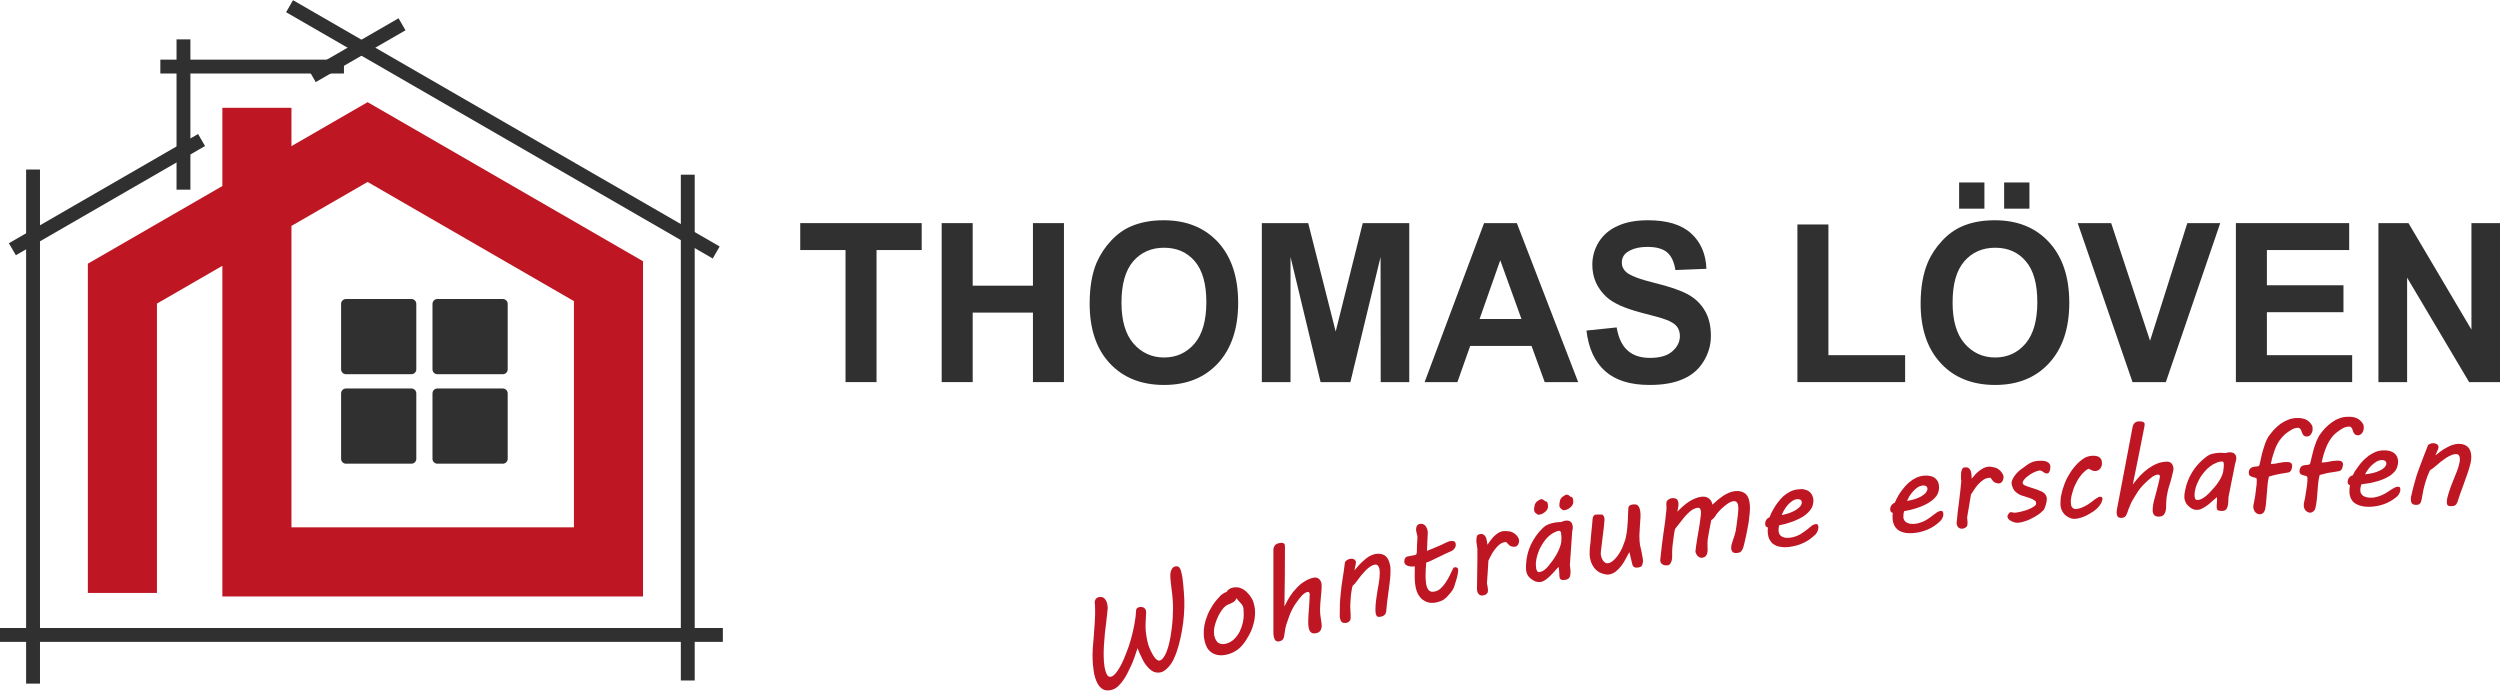 <svg xmlns="http://www.w3.org/2000/svg" xmlns:xlink="http://www.w3.org/1999/xlink" xmlns:xodm="http://www.corel.com/coreldraw/odm/2003" xml:space="preserve" width="800px" height="221px" style="shape-rendering:geometricPrecision; text-rendering:geometricPrecision; image-rendering:optimizeQuality; fill-rule:evenodd; clip-rule:evenodd" viewBox="0 0 183.82 50.75"> <defs> <style type="text/css"> .str0 {stroke:#BE1622;stroke-width:5.08;stroke-miterlimit:2.613} .str1 {stroke:#303030;stroke-width:1.02;stroke-miterlimit:2.613} .fil0 {fill:none} .fil1 {fill:#303030} .fil2 {fill:#303030;fill-rule:nonzero} .fil3 {fill:#BE1622;fill-rule:nonzero} </style> </defs> <g id="Layer_x0020_1">  <polyline class="fil0 str0" points="9,43.58 9,20.84 27.03,10.43 44.74,20.66 44.74,41.3 18.89,41.3 18.89,7.91 "></polyline> <line class="fil0 str1" x1="0" y1="46.67" x2="53.15" y2="46.67"></line> <line class="fil0 str1" x1="2.43" y1="50.25" x2="2.43" y2="12.45"></line> <path class="fil0 str1" d="M0.91 18.31l13.91 -8.03m8.14 -4.7l6.6 -3.81"></path> <line class="fil0 str1" x1="21.29" y1="0.44" x2="52.66" y2="18.55"></line> <line class="fil0 str1" x1="50.57" y1="12.83" x2="50.57" y2="50.02"></line> <line class="fil0 str1" x1="13.49" y1="13.93" x2="13.49" y2="2.88"></line> <line class="fil0 str1" x1="11.79" y1="4.88" x2="25.29" y2="4.88"></line> <path class="fil1" d="M25.44 21.97l4.81 0c0.2,0 0.36,0.16 0.36,0.36l0 4.81c0,0.2 -0.16,0.36 -0.36,0.36l-4.81 0c-0.2,0 -0.36,-0.16 -0.36,-0.36l0 -4.81c0,-0.2 0.16,-0.36 0.36,-0.36z"></path> <path class="fil1" d="M32.16 21.97l4.81 0c0.2,0 0.36,0.16 0.36,0.36l0 4.81c0,0.2 -0.16,0.36 -0.36,0.36l-4.81 0c-0.2,0 -0.36,-0.16 -0.36,-0.36l0 -4.81c0,-0.2 0.16,-0.36 0.36,-0.36z"></path> <path class="fil1" d="M25.44 28.55l4.81 0c0.2,0 0.36,0.16 0.36,0.36l0 4.81c0,0.2 -0.16,0.36 -0.36,0.36l-4.81 0c-0.2,0 -0.36,-0.16 -0.36,-0.36l0 -4.81c0,-0.2 0.16,-0.36 0.36,-0.36z"></path> <path class="fil1" d="M32.16 28.55l4.81 0c0.2,0 0.36,0.16 0.36,0.36l0 4.81c0,0.2 -0.16,0.36 -0.36,0.36l-4.81 0c-0.2,0 -0.36,-0.16 -0.36,-0.36l0 -4.81c0,-0.2 0.16,-0.36 0.36,-0.36z"></path> <polygon class="fil2" points="62.17,28.08 62.17,18.37 58.84,18.37 58.84,16.39 67.77,16.39 67.77,18.37 64.45,18.37 64.45,28.08 "></polygon> <polygon id="_1" class="fil2" points="69.24,28.08 69.24,16.39 71.52,16.39 71.52,20.99 75.95,20.99 75.95,16.39 78.23,16.39 78.23,28.08 75.95,28.08 75.95,22.97 71.52,22.97 71.52,28.08 "></polygon> <path id="_2" class="fil2" d="M80.12 22.31c0,-1.2 0.17,-2.2 0.51,-3.01 0.26,-0.59 0.61,-1.13 1.05,-1.6 0.44,-0.48 0.93,-0.83 1.45,-1.06 0.71,-0.31 1.52,-0.46 2.43,-0.46 1.66,0 2.99,0.53 3.99,1.6 0.99,1.08 1.49,2.56 1.49,4.47 0,1.89 -0.5,3.37 -1.48,4.44 -0.99,1.07 -2.31,1.6 -3.97,1.6 -1.67,0 -3,-0.53 -3.99,-1.59 -0.99,-1.06 -1.48,-2.53 -1.48,-4.39l0 0zm2.34 -0.08c0,1.32 0.29,2.33 0.88,3.01 0.59,0.68 1.34,1.03 2.25,1.03 0.91,0 1.65,-0.34 2.24,-1.02 0.58,-0.68 0.87,-1.7 0.87,-3.06 0,-1.34 -0.29,-2.34 -0.85,-3 -0.57,-0.66 -1.32,-0.99 -2.26,-0.99 -0.94,0 -1.7,0.34 -2.27,1 -0.57,0.67 -0.86,1.68 -0.86,3.03l0 0z"></path> <polygon id="_3" class="fil2" points="92.78,28.08 92.78,16.39 96.19,16.39 98.21,24.36 100.2,16.39 103.62,16.39 103.62,28.08 101.52,28.08 101.51,18.88 99.29,28.08 97.1,28.08 94.89,18.88 94.89,28.08 "></polygon> <path id="_4" class="fil2" d="M116.04 28.08l-2.46 0 -0.97 -2.66 -4.51 0 -0.94 2.66 -2.41 0 4.37 -11.69 2.41 0 4.51 11.69 0 0zm-4.17 -4.64l-1.56 -4.32 -1.52 4.32 3.08 0z"></path> <path id="_5" class="fil2" d="M116.65 24.29l2.22 -0.23c0.13,0.77 0.4,1.34 0.81,1.7 0.4,0.36 0.95,0.54 1.64,0.54 0.73,0 1.28,-0.16 1.64,-0.48 0.37,-0.32 0.56,-0.7 0.56,-1.13 0,-0.28 -0.08,-0.51 -0.23,-0.71 -0.16,-0.19 -0.43,-0.36 -0.82,-0.5 -0.26,-0.1 -0.86,-0.27 -1.81,-0.51 -1.21,-0.32 -2.06,-0.7 -2.55,-1.16 -0.69,-0.65 -1.03,-1.43 -1.03,-2.36 0,-0.6 0.16,-1.16 0.48,-1.68 0.33,-0.52 0.79,-0.91 1.4,-1.18 0.61,-0.28 1.35,-0.41 2.21,-0.41 1.41,0 2.47,0.32 3.18,0.97 0.71,0.65 1.08,1.52 1.12,2.6l-2.28 0.09c-0.1,-0.61 -0.3,-1.04 -0.62,-1.31 -0.32,-0.26 -0.79,-0.39 -1.43,-0.39 -0.65,0 -1.17,0.14 -1.54,0.42 -0.23,0.18 -0.35,0.43 -0.35,0.73 0,0.28 0.11,0.52 0.33,0.71 0.29,0.25 0.98,0.52 2.09,0.79 1.1,0.27 1.91,0.55 2.44,0.84 0.53,0.29 0.94,0.68 1.24,1.19 0.3,0.5 0.45,1.12 0.45,1.86 0,0.67 -0.18,1.3 -0.54,1.88 -0.36,0.59 -0.86,1.02 -1.52,1.3 -0.65,0.29 -1.47,0.43 -2.45,0.43 -1.42,0 -2.51,-0.34 -3.27,-1.02 -0.76,-0.68 -1.22,-1.67 -1.37,-2.98l0 0z"></path> <polygon id="_6" class="fil2" points="132.16,28.08 132.16,16.49 134.44,16.49 134.44,26.1 140.08,26.1 140.08,28.08 "></polygon> <path id="_7" class="fil2" d="M141.22 22.31c0,-1.2 0.18,-2.2 0.52,-3.01 0.25,-0.59 0.61,-1.13 1.05,-1.6 0.44,-0.48 0.93,-0.83 1.45,-1.06 0.7,-0.31 1.51,-0.46 2.43,-0.46 1.66,0 2.99,0.53 3.98,1.6 1,1.08 1.5,2.56 1.5,4.47 0,1.89 -0.5,3.37 -1.49,4.44 -0.98,1.07 -2.31,1.6 -3.96,1.6 -1.67,0 -3.01,-0.53 -3.99,-1.59 -0.99,-1.06 -1.49,-2.53 -1.49,-4.39zm2.35 -0.08c0,1.32 0.29,2.33 0.88,3.01 0.59,0.68 1.34,1.03 2.25,1.03 0.9,0 1.65,-0.34 2.23,-1.02 0.58,-0.68 0.87,-1.7 0.87,-3.06 0,-1.34 -0.28,-2.34 -0.85,-3 -0.56,-0.66 -1.31,-0.99 -2.25,-0.99 -0.94,0 -1.7,0.34 -2.27,1 -0.58,0.67 -0.86,1.68 -0.86,3.03zm0.48 -6.9l0 -1.93 1.86 0 0 1.93 -1.86 0zm3.31 0l0 -1.93 1.86 0 0 1.93 -1.86 0z"></path> <polygon id="_8" class="fil2" points="156.8,28.08 152.77,16.39 155.23,16.39 158.09,25.04 160.83,16.39 163.25,16.39 159.25,28.08 "></polygon> <polygon id="_9" class="fil2" points="164.4,28.08 164.4,16.39 172.73,16.39 172.73,18.37 166.68,18.37 166.68,20.96 172.31,20.96 172.31,22.94 166.68,22.94 166.68,26.1 172.95,26.1 172.95,28.08 "></polygon> <polygon id="_10" class="fil2" points="174.88,28.08 174.88,16.39 177.09,16.39 181.72,24.22 181.72,16.39 183.82,16.39 183.82,28.08 181.55,28.08 176.99,20.4 176.99,28.08 "></polygon> <g id="_1536997010736"> <path class="fil3" d="M80.34 48.55c-0.01,-0.28 -0.01,-0.58 0.01,-0.9 0.02,-0.31 0.05,-0.64 0.08,-0.97 0.02,-0.33 0.05,-0.67 0.07,-1.01 0.02,-0.34 0.03,-0.67 0.02,-1 -0.01,-0.08 -0.01,-0.16 -0.01,-0.22 -0.01,-0.07 -0.01,-0.14 -0.02,-0.22 0.02,-0.09 0.05,-0.16 0.09,-0.22 0.05,-0.05 0.11,-0.09 0.18,-0.11 0.07,-0.02 0.13,-0.03 0.19,-0.02 0.07,0 0.13,0.02 0.18,0.05 0.06,0.04 0.11,0.08 0.15,0.15 0.05,0.06 0.08,0.14 0.11,0.23 0.03,0.11 0.05,0.23 0.06,0.37 -0.03,0.32 -0.06,0.64 -0.1,0.95 -0.04,0.31 -0.07,0.62 -0.11,0.92 -0.03,0.29 -0.05,0.59 -0.07,0.88 -0.02,0.28 -0.02,0.56 -0.02,0.84 0,0.02 0,0.07 0.01,0.14 0,0.07 0,0.16 0.01,0.26 0.01,0.1 0.03,0.21 0.04,0.32 0.02,0.11 0.04,0.22 0.07,0.32 0.02,0.07 0.05,0.14 0.07,0.2 0.03,0.06 0.06,0.11 0.09,0.15 0.04,0.04 0.08,0.07 0.12,0.08 0.04,0.02 0.09,0.02 0.14,0 0.11,-0.03 0.23,-0.12 0.36,-0.28 0.13,-0.16 0.26,-0.37 0.39,-0.62 0.13,-0.25 0.25,-0.54 0.37,-0.86 0.13,-0.31 0.24,-0.65 0.34,-1.01 0.1,-0.35 0.18,-0.71 0.25,-1.08 0.07,-0.36 0.11,-0.71 0.13,-1.06 0.01,-0.06 0.04,-0.1 0.07,-0.13 0.03,-0.03 0.08,-0.05 0.14,-0.07 0.12,-0.03 0.22,-0.02 0.32,0.02 0.1,0.05 0.16,0.13 0.19,0.24 0.01,0.02 0.01,0.05 0.01,0.07 0,0.03 0.01,0.06 0,0.09l-0.01 0.2c0,0.15 -0.01,0.28 -0.02,0.41 -0.01,0.13 -0.01,0.24 -0.01,0.35 0,0.16 0.01,0.3 0.02,0.43 0.01,0.12 0.03,0.24 0.05,0.35 0.01,0.11 0.04,0.22 0.06,0.32 0.03,0.1 0.05,0.21 0.08,0.31 0.01,0.04 0.04,0.1 0.07,0.18 0.03,0.07 0.06,0.16 0.1,0.24 0.05,0.1 0.09,0.18 0.15,0.28 0.05,0.08 0.1,0.17 0.16,0.24 0.06,0.07 0.12,0.12 0.18,0.16 0.06,0.04 0.12,0.05 0.18,0.03 0.09,-0.02 0.17,-0.09 0.25,-0.19 0.08,-0.1 0.15,-0.23 0.22,-0.39 0.07,-0.16 0.12,-0.34 0.18,-0.54 0.05,-0.21 0.1,-0.42 0.14,-0.65 0.04,-0.23 0.07,-0.46 0.1,-0.7 0.02,-0.24 0.05,-0.48 0.06,-0.71 0.01,-0.23 0.02,-0.45 0.02,-0.66 0,-0.22 -0.01,-0.41 -0.02,-0.58 -0.01,-0.16 -0.03,-0.32 -0.04,-0.47 -0.02,-0.15 -0.04,-0.3 -0.06,-0.45 -0.02,-0.16 -0.04,-0.31 -0.05,-0.46 -0.02,-0.16 -0.03,-0.32 -0.03,-0.48 0,-0.06 0.01,-0.12 0.02,-0.19 0.01,-0.07 0.03,-0.13 0.06,-0.19 0.03,-0.06 0.06,-0.11 0.1,-0.16 0.05,-0.04 0.09,-0.07 0.14,-0.09 0.14,-0.03 0.24,-0.02 0.3,0.03 0.07,0.06 0.13,0.17 0.18,0.34 0.03,0.12 0.06,0.26 0.09,0.43 0.02,0.17 0.04,0.35 0.06,0.54 0.02,0.19 0.04,0.38 0.05,0.57 0.01,0.2 0.02,0.38 0.03,0.55 0.01,0.36 0,0.73 -0.03,1.12 -0.03,0.4 -0.08,0.79 -0.15,1.17 -0.07,0.38 -0.15,0.75 -0.25,1.1 -0.1,0.36 -0.21,0.66 -0.34,0.93 -0.04,0.1 -0.09,0.2 -0.16,0.3 -0.06,0.1 -0.14,0.2 -0.22,0.29 -0.08,0.09 -0.17,0.18 -0.26,0.25 -0.09,0.07 -0.19,0.12 -0.28,0.15 -0.21,0.05 -0.39,0.04 -0.56,-0.03 -0.17,-0.08 -0.33,-0.21 -0.47,-0.38 -0.15,-0.17 -0.28,-0.37 -0.39,-0.61 -0.12,-0.24 -0.23,-0.49 -0.33,-0.75 -0.09,0.29 -0.18,0.54 -0.26,0.77 -0.08,0.23 -0.17,0.44 -0.27,0.64 -0.07,0.15 -0.15,0.31 -0.24,0.49 -0.09,0.17 -0.19,0.34 -0.31,0.5 -0.11,0.16 -0.24,0.3 -0.37,0.42 -0.13,0.12 -0.27,0.2 -0.42,0.24 -0.18,0.05 -0.33,0.06 -0.46,0.04 -0.14,-0.03 -0.25,-0.08 -0.35,-0.17 -0.1,-0.08 -0.19,-0.19 -0.26,-0.32 -0.07,-0.14 -0.13,-0.29 -0.18,-0.45 -0.06,-0.19 -0.1,-0.39 -0.12,-0.61 -0.03,-0.21 -0.05,-0.42 -0.06,-0.64zm8.17 -1.98c0,-0.19 0.01,-0.39 0.05,-0.62 0.04,-0.22 0.11,-0.45 0.21,-0.7 0.09,-0.24 0.22,-0.49 0.38,-0.74 0.16,-0.25 0.36,-0.49 0.59,-0.73 0.04,-0.04 0.1,-0.09 0.18,-0.14 0.08,-0.06 0.17,-0.1 0.27,-0.13 0.08,-0.15 0.22,-0.25 0.41,-0.31 0.23,-0.05 0.44,-0.05 0.63,0.03 0.19,0.07 0.36,0.19 0.52,0.37 0.05,0.05 0.09,0.11 0.14,0.16 0.04,0.05 0.08,0.11 0.12,0.18 0.04,0.06 0.07,0.13 0.11,0.21 0.03,0.07 0.06,0.16 0.08,0.26 0.07,0.23 0.09,0.47 0.08,0.73 -0.01,0.26 -0.05,0.52 -0.13,0.78 -0.07,0.27 -0.18,0.53 -0.32,0.78 -0.14,0.26 -0.3,0.51 -0.49,0.73 -0.13,0.16 -0.28,0.29 -0.46,0.4 -0.18,0.12 -0.39,0.21 -0.62,0.27 -0.23,0.06 -0.44,0.08 -0.62,0.06 -0.18,-0.02 -0.34,-0.07 -0.48,-0.15 -0.14,-0.08 -0.26,-0.19 -0.36,-0.33 -0.09,-0.14 -0.16,-0.31 -0.21,-0.5 -0.05,-0.18 -0.08,-0.38 -0.08,-0.61zm0.75 -0.13c0,0.07 0,0.14 0.01,0.2 0.01,0.06 0.02,0.12 0.04,0.17 0.02,0.1 0.06,0.19 0.11,0.26 0.04,0.08 0.1,0.14 0.17,0.19 0.07,0.04 0.16,0.07 0.25,0.08 0.09,0.01 0.2,0 0.32,-0.03 0.22,-0.06 0.42,-0.17 0.58,-0.33 0.17,-0.16 0.3,-0.35 0.41,-0.55 0.1,-0.21 0.18,-0.43 0.23,-0.65 0.05,-0.22 0.07,-0.41 0.07,-0.59 0,-0.11 0,-0.21 -0.01,-0.3 0,-0.1 -0.01,-0.18 -0.03,-0.26 -0.02,-0.08 -0.06,-0.14 -0.1,-0.2 -0.05,-0.06 -0.1,-0.12 -0.17,-0.19 -0.04,-0.05 -0.08,-0.09 -0.12,-0.14 -0.04,-0.05 -0.08,-0.09 -0.11,-0.14 -0.02,0.05 -0.03,0.09 -0.05,0.13 -0.02,0.03 -0.05,0.07 -0.1,0.11 -0.04,0.04 -0.11,0.08 -0.2,0.12 -0.08,0.05 -0.2,0.1 -0.34,0.15 -0.09,0.06 -0.17,0.13 -0.26,0.22 -0.08,0.1 -0.16,0.2 -0.23,0.32 -0.07,0.11 -0.13,0.23 -0.19,0.36 -0.06,0.13 -0.11,0.26 -0.15,0.38 -0.04,0.13 -0.08,0.25 -0.1,0.37 -0.02,0.12 -0.03,0.23 -0.03,0.32zm7.57 0.09c-0.18,0.04 -0.32,0.04 -0.41,-0.03 -0.09,-0.06 -0.15,-0.16 -0.18,-0.3 -0.02,-0.07 -0.03,-0.15 -0.04,-0.24 -0.01,-0.09 -0.01,-0.18 -0.01,-0.28 0,-0.16 0.01,-0.33 0.02,-0.49 0.02,-0.17 0.03,-0.34 0.04,-0.51 0.01,-0.17 0.02,-0.34 0.03,-0.5 0.01,-0.17 0.02,-0.34 0.02,-0.51 0,-0.01 -0.01,-0.03 -0.01,-0.06 -0.01,-0.04 -0.03,-0.07 -0.06,-0.09 -0.02,-0.01 -0.06,-0.02 -0.1,-0.01 -0.07,0.02 -0.13,0.05 -0.2,0.09 -0.07,0.05 -0.13,0.1 -0.17,0.14 -0.16,0.18 -0.3,0.35 -0.42,0.52 -0.12,0.16 -0.22,0.33 -0.31,0.5 -0.09,0.17 -0.17,0.35 -0.24,0.54 -0.07,0.19 -0.14,0.39 -0.21,0.61 -0.06,0.22 -0.1,0.4 -0.11,0.54 -0.02,0.15 -0.04,0.27 -0.06,0.36 -0.02,0.09 -0.06,0.16 -0.1,0.21 -0.04,0.05 -0.12,0.09 -0.23,0.12 -0.11,0.03 -0.21,0.01 -0.27,-0.04 -0.07,-0.06 -0.11,-0.14 -0.14,-0.25 -0.02,-0.08 -0.03,-0.18 -0.04,-0.29l0 -6.17c0,-0.03 0.01,-0.07 0.02,-0.12 0.01,-0.05 0.03,-0.09 0.06,-0.13 0.02,-0.05 0.06,-0.09 0.1,-0.12 0.04,-0.04 0.1,-0.06 0.16,-0.08 0.05,-0.01 0.1,-0.02 0.15,-0.03 0.05,-0.01 0.1,-0.01 0.15,-0.01 0.05,0 0.09,0.02 0.12,0.04 0.04,0.02 0.06,0.05 0.08,0.1 0,0.01 0,0.04 0,0.08 0.01,0.03 0.01,0.08 0.01,0.13 0,0.67 0,1.38 -0.01,2.11 -0.01,0.73 -0.02,1.47 -0.03,2.22 0.13,-0.27 0.26,-0.51 0.41,-0.75 0.15,-0.23 0.31,-0.43 0.49,-0.61 0.17,-0.19 0.35,-0.34 0.56,-0.47 0.2,-0.13 0.42,-0.23 0.65,-0.28 0.15,-0.04 0.28,-0.02 0.39,0.05 0.11,0.08 0.18,0.19 0.22,0.33 0.01,0.07 0.02,0.14 0.02,0.21 0,0.14 -0.01,0.28 -0.02,0.42 -0.01,0.15 -0.03,0.29 -0.04,0.43 -0.01,0.14 -0.03,0.29 -0.04,0.44 -0.01,0.14 -0.02,0.29 -0.02,0.45 0,0.19 0.01,0.38 0.04,0.55 0.02,0.17 0.04,0.3 0.06,0.4 0.02,0.09 0.02,0.17 0.02,0.26 0,0.08 -0.01,0.16 -0.04,0.23 -0.02,0.07 -0.06,0.13 -0.11,0.18 -0.05,0.05 -0.12,0.09 -0.2,0.11zm4.22 -5.02c-0.1,0.02 -0.21,0.07 -0.32,0.15 -0.11,0.07 -0.21,0.16 -0.32,0.27 -0.11,0.12 -0.22,0.24 -0.33,0.37 -0.11,0.14 -0.21,0.27 -0.31,0.41 -0.06,0.07 -0.11,0.14 -0.16,0.2 -0.05,0.06 -0.1,0.1 -0.15,0.14 -0.03,0.08 -0.05,0.18 -0.07,0.3 -0.02,0.12 -0.04,0.25 -0.06,0.39 -0.01,0.14 -0.02,0.28 -0.03,0.43 -0.01,0.15 -0.02,0.28 -0.02,0.4 0,0.07 0.01,0.13 0.01,0.19 0,0.06 0.01,0.13 0.01,0.2 0.01,0.07 0.01,0.14 0.01,0.22 0,0.08 0,0.17 0,0.27 -0.01,0.06 -0.02,0.11 -0.04,0.15 -0.03,0.04 -0.06,0.07 -0.09,0.1 -0.03,0.03 -0.06,0.04 -0.1,0.06 -0.03,0.01 -0.05,0.02 -0.07,0.02 -0.11,0.02 -0.21,0.02 -0.29,-0.02 -0.09,-0.04 -0.15,-0.13 -0.18,-0.28 -0.01,-0.04 -0.02,-0.09 -0.03,-0.13 0,-0.05 -0.01,-0.1 0,-0.16 0,-0.3 0,-0.56 0.01,-0.8 0.01,-0.24 0.03,-0.46 0.05,-0.66 0.02,-0.21 0.04,-0.4 0.06,-0.58 0.03,-0.19 0.06,-0.37 0.08,-0.56 0.03,-0.19 0.06,-0.38 0.09,-0.58 0.03,-0.2 0.06,-0.42 0.09,-0.67 0.01,-0.05 0.05,-0.1 0.12,-0.15 0.07,-0.05 0.14,-0.09 0.23,-0.11 0.11,-0.02 0.21,-0.02 0.29,0.02 0.09,0.03 0.14,0.09 0.16,0.19 0.01,0.01 0.01,0.02 0.01,0.05 -0.01,0.02 -0.01,0.05 -0.01,0.08l-0.1 0.5c0.11,-0.12 0.21,-0.25 0.33,-0.38 0.11,-0.12 0.23,-0.24 0.36,-0.35 0.12,-0.11 0.25,-0.21 0.38,-0.29 0.14,-0.08 0.27,-0.13 0.41,-0.17 0.29,-0.06 0.53,-0.03 0.72,0.08 0.2,0.12 0.33,0.34 0.4,0.65 0.05,0.19 0.06,0.4 0.05,0.65 -0.01,0.24 -0.03,0.51 -0.07,0.8 -0.04,0.29 -0.08,0.59 -0.12,0.91 -0.05,0.31 -0.08,0.63 -0.11,0.96 0,0.09 -0.02,0.16 -0.03,0.22 -0.02,0.07 -0.04,0.12 -0.07,0.16 -0.03,0.04 -0.07,0.08 -0.12,0.1 -0.05,0.03 -0.11,0.05 -0.19,0.07 -0.11,0.02 -0.2,0.02 -0.25,-0.01 -0.06,-0.04 -0.09,-0.1 -0.12,-0.19 -0.01,-0.08 -0.03,-0.19 -0.03,-0.31 0,-0.13 0.01,-0.27 0.02,-0.42 0.02,-0.15 0.03,-0.32 0.06,-0.49 0.02,-0.18 0.05,-0.36 0.08,-0.54 0.03,-0.15 0.05,-0.3 0.08,-0.44 0.02,-0.15 0.04,-0.29 0.06,-0.43 0.01,-0.14 0.02,-0.26 0.02,-0.38 0,-0.12 -0.01,-0.23 -0.03,-0.33 -0.02,-0.09 -0.06,-0.17 -0.12,-0.23 -0.05,-0.06 -0.14,-0.08 -0.25,-0.05zm3.05 1.71c-0.05,-0.25 -0.08,-0.51 -0.08,-0.79 0,-0.28 0,-0.55 0.01,-0.8 -0.08,0.01 -0.16,0.01 -0.24,0.01 -0.09,0 -0.17,-0.02 -0.24,-0.04 -0.07,-0.02 -0.14,-0.05 -0.19,-0.09 -0.05,-0.05 -0.08,-0.1 -0.1,-0.17 0,-0.03 -0.01,-0.06 0,-0.1 0,-0.05 0.01,-0.09 0.02,-0.14 0.02,-0.04 0.04,-0.08 0.07,-0.12 0.03,-0.03 0.06,-0.06 0.11,-0.07l0.6 -0.12c0.05,-0.01 0.09,-0.05 0.1,-0.1 0.01,-0.05 0.02,-0.1 0.02,-0.15 0,-0.18 0,-0.34 0.01,-0.47 0.01,-0.13 0.01,-0.25 0.02,-0.34 0,-0.09 0.01,-0.16 0.01,-0.22 0,-0.06 0,-0.11 -0.01,-0.14 -0.01,-0.03 -0.02,-0.07 -0.03,-0.11 -0.01,-0.03 -0.02,-0.08 -0.03,-0.14l-0.01 -0.05c-0.01,-0.02 -0.01,-0.05 -0.02,-0.09 0,-0.04 0,-0.1 0.01,-0.17 0.01,-0.06 0.03,-0.12 0.06,-0.18 0.04,-0.06 0.11,-0.1 0.2,-0.12 0.08,-0.02 0.15,-0.02 0.21,0 0.07,0.02 0.12,0.06 0.17,0.1 0.05,0.05 0.09,0.1 0.12,0.17 0.03,0.06 0.06,0.13 0.07,0.19 0.02,0.08 0.02,0.14 0.02,0.21l-0.06 1.31c0.16,-0.07 0.3,-0.12 0.42,-0.17 0.12,-0.05 0.24,-0.1 0.36,-0.15 0.13,-0.06 0.24,-0.11 0.34,-0.15 0.09,-0.05 0.17,-0.09 0.24,-0.12 0.07,-0.03 0.13,-0.05 0.17,-0.07 0.05,-0.02 0.09,-0.04 0.12,-0.05 0.05,-0.01 0.1,-0.01 0.15,-0.02 0.05,0 0.1,0.01 0.14,0.01 0.04,0.01 0.07,0.03 0.11,0.06 0.03,0.03 0.05,0.07 0.06,0.12 0.02,0.07 0.01,0.14 0,0.2 -0.02,0.06 -0.05,0.11 -0.08,0.16 -0.04,0.05 -0.08,0.1 -0.13,0.13 -0.05,0.04 -0.11,0.07 -0.16,0.09 -0.05,0.02 -0.11,0.05 -0.18,0.08 -0.07,0.04 -0.15,0.07 -0.24,0.11 -0.08,0.04 -0.17,0.08 -0.27,0.13 -0.09,0.04 -0.18,0.09 -0.27,0.13 -0.13,0.07 -0.24,0.12 -0.33,0.16 -0.09,0.05 -0.17,0.08 -0.24,0.11 -0.06,0.03 -0.11,0.05 -0.16,0.06 -0.04,0.02 -0.07,0.03 -0.1,0.03 -0.02,0.18 -0.03,0.36 -0.04,0.53 -0.01,0.17 -0.01,0.33 -0.01,0.47 0,0.15 0.01,0.28 0.02,0.39 0.01,0.12 0.02,0.2 0.04,0.27 0.01,0.08 0.04,0.15 0.07,0.22 0.03,0.07 0.07,0.13 0.11,0.17 0.05,0.05 0.11,0.08 0.18,0.1 0.07,0.01 0.15,0.01 0.24,-0.01 0.16,-0.03 0.3,-0.1 0.44,-0.22 0.13,-0.12 0.25,-0.26 0.36,-0.42 0.11,-0.16 0.21,-0.33 0.3,-0.51 0.09,-0.19 0.17,-0.36 0.25,-0.52 0.02,-0.06 0.06,-0.1 0.12,-0.11 0.02,-0.01 0.04,-0.01 0.07,-0.01 0.02,0 0.05,0.01 0.08,0.02 0.02,0.01 0.05,0.02 0.07,0.04 0.02,0.02 0.03,0.05 0.04,0.08 0.01,0.03 0.01,0.04 0.01,0.06 -0.01,0.19 -0.04,0.39 -0.1,0.59 -0.06,0.21 -0.13,0.41 -0.19,0.62 -0.02,0.08 -0.06,0.15 -0.1,0.22 -0.04,0.08 -0.1,0.15 -0.15,0.22 -0.06,0.07 -0.12,0.14 -0.18,0.21 -0.06,0.07 -0.12,0.13 -0.18,0.19 -0.1,0.09 -0.21,0.17 -0.34,0.22 -0.13,0.05 -0.26,0.1 -0.38,0.12 -0.2,0.04 -0.37,0.04 -0.54,0.01 -0.17,-0.04 -0.31,-0.11 -0.44,-0.2 -0.13,-0.1 -0.24,-0.23 -0.33,-0.37 -0.08,-0.15 -0.15,-0.32 -0.19,-0.5zm4.5 0.05c0,-0.22 0,-0.45 0.01,-0.71 0,-0.26 0,-0.52 0.01,-0.79 0,-0.26 0.01,-0.52 0.01,-0.78 0,-0.25 0,-0.49 0,-0.7 -0.01,-0.03 -0.02,-0.05 -0.02,-0.07 0,-0.02 -0.01,-0.05 -0.01,-0.08 -0.02,-0.09 -0.03,-0.18 -0.04,-0.28 -0.01,-0.09 0,-0.18 0,-0.26 0.01,-0.12 0.03,-0.2 0.07,-0.25 0.03,-0.05 0.09,-0.08 0.18,-0.09 0.09,-0.02 0.16,-0.02 0.22,0.01 0.06,0.02 0.11,0.06 0.15,0.11 0.04,0.05 0.07,0.11 0.1,0.18 0.02,0.07 0.04,0.15 0.05,0.22 0.01,0.05 0.02,0.09 0.02,0.14 0.01,0.05 0.02,0.09 0.02,0.12 0.07,-0.1 0.14,-0.2 0.22,-0.31 0.08,-0.11 0.16,-0.21 0.25,-0.3 0.1,-0.1 0.2,-0.18 0.31,-0.25 0.1,-0.07 0.22,-0.11 0.35,-0.14 0.05,-0.01 0.1,-0.01 0.16,-0.01 0.05,0 0.1,0 0.15,0.01 0.07,0 0.13,0.01 0.2,0.02 0.07,0.01 0.14,0.04 0.21,0.07 0.11,0.05 0.21,0.13 0.3,0.23 0.09,0.1 0.14,0.2 0.17,0.32 0.01,0.04 0.01,0.09 0,0.15 -0.01,0.06 -0.03,0.11 -0.05,0.16 -0.02,0.04 -0.05,0.09 -0.09,0.12 -0.03,0.04 -0.08,0.06 -0.13,0.07 -0.05,0.01 -0.11,0.01 -0.19,0 -0.08,-0.01 -0.15,-0.03 -0.2,-0.07 -0.03,-0.01 -0.06,-0.03 -0.08,-0.06 -0.03,-0.03 -0.06,-0.06 -0.09,-0.09 -0.02,-0.02 -0.05,-0.05 -0.07,-0.08 -0.02,-0.02 -0.04,-0.04 -0.05,-0.04 -0.01,0 -0.03,0 -0.05,0 -0.01,0 -0.03,0 -0.05,0.01 -0.15,0.02 -0.29,0.09 -0.41,0.19 -0.12,0.11 -0.23,0.22 -0.33,0.36 -0.1,0.13 -0.19,0.27 -0.26,0.41 -0.08,0.15 -0.15,0.28 -0.2,0.39 -0.01,0.26 -0.03,0.52 -0.05,0.81 -0.02,0.28 -0.04,0.58 -0.06,0.89l0.03 0.11c0.01,0.09 0.03,0.18 0.04,0.27 0.01,0.1 0.01,0.18 -0.01,0.26 -0.02,0.05 -0.06,0.1 -0.12,0.14 -0.05,0.04 -0.12,0.07 -0.2,0.08 -0.13,0.03 -0.23,0.01 -0.31,-0.06 -0.08,-0.07 -0.13,-0.16 -0.15,-0.27 -0.01,-0.05 -0.01,-0.11 -0.01,-0.16zm6.07 -0.84c-0.01,-0.09 -0.02,-0.19 -0.02,-0.32 0,-0.12 -0.02,-0.27 -0.05,-0.45 -0.09,0.09 -0.18,0.19 -0.28,0.31 -0.11,0.12 -0.21,0.24 -0.33,0.35 -0.11,0.11 -0.22,0.21 -0.34,0.29 -0.12,0.08 -0.23,0.14 -0.34,0.16 -0.09,0.01 -0.18,0.02 -0.26,0 -0.09,-0.01 -0.17,-0.03 -0.23,-0.07 -0.18,-0.09 -0.32,-0.2 -0.41,-0.31 -0.1,-0.11 -0.16,-0.25 -0.19,-0.42 -0.01,-0.07 -0.02,-0.15 -0.02,-0.23 0,-0.08 0,-0.18 0.01,-0.29 0.03,-0.49 0.14,-0.96 0.35,-1.41 0.21,-0.44 0.49,-0.85 0.85,-1.2 0.14,-0.14 0.28,-0.24 0.44,-0.3 0.15,-0.06 0.3,-0.1 0.46,-0.13 0.07,-0.01 0.15,-0.02 0.23,-0.03 0.09,0 0.17,-0.01 0.24,-0.01 0.07,-0.03 0.12,-0.05 0.16,-0.06 0.05,-0.02 0.09,-0.03 0.14,-0.04 0.09,-0.01 0.17,-0.01 0.23,0 0.07,0.01 0.12,0.04 0.16,0.07 0.05,0.03 0.08,0.08 0.11,0.13 0.02,0.04 0.04,0.1 0.05,0.15 0.02,0.08 0.02,0.16 0.01,0.23 -0.02,0.07 -0.03,0.15 -0.04,0.22l-0.17 2.46c0.02,0.13 0.03,0.24 0.04,0.35 0.01,0.11 0.01,0.21 0,0.31 -0.01,0.03 -0.01,0.06 -0.02,0.11 0,0.04 -0.02,0.08 -0.04,0.12 -0.03,0.05 -0.06,0.08 -0.1,0.12 -0.04,0.03 -0.09,0.06 -0.17,0.07 -0.09,0.02 -0.16,0.02 -0.22,0.02 -0.06,0 -0.11,-0.01 -0.14,-0.03 -0.03,-0.01 -0.06,-0.04 -0.07,-0.07 -0.02,-0.03 -0.03,-0.06 -0.04,-0.1zm-1.74 -1.08c0,0.04 0,0.1 0,0.18 0,0.08 0.01,0.16 0.02,0.24 0.01,0.08 0.04,0.15 0.08,0.21 0.03,0.06 0.09,0.08 0.17,0.07 0.13,-0.03 0.24,-0.07 0.34,-0.15 0.1,-0.07 0.19,-0.16 0.27,-0.25 0.11,-0.13 0.22,-0.27 0.33,-0.42 0.11,-0.15 0.21,-0.31 0.31,-0.48 0.09,-0.16 0.17,-0.32 0.23,-0.49 0.07,-0.17 0.11,-0.33 0.12,-0.48 0.01,-0.09 0.01,-0.2 0.01,-0.31 -0.01,-0.12 -0.02,-0.22 -0.03,-0.31 -0.01,-0.04 -0.03,-0.07 -0.05,-0.11 -0.03,-0.03 -0.06,-0.04 -0.11,-0.04 -0.15,0.03 -0.29,0.09 -0.43,0.17 -0.14,0.08 -0.27,0.18 -0.39,0.3 -0.12,0.12 -0.23,0.26 -0.33,0.41 -0.1,0.15 -0.19,0.31 -0.27,0.47 -0.07,0.17 -0.13,0.33 -0.18,0.5 -0.05,0.17 -0.07,0.33 -0.09,0.49zm-0.13 -3.98c0.01,-0.06 0.02,-0.14 0.04,-0.24 0.02,-0.09 0.07,-0.17 0.15,-0.26 0.05,-0.04 0.11,-0.08 0.18,-0.12 0.07,-0.04 0.12,-0.06 0.14,-0.06 0.05,-0.01 0.1,0 0.16,0.04 0.05,0.03 0.1,0.07 0.14,0.11 0.06,-0.01 0.11,0.02 0.14,0.06 0.03,0.04 0.05,0.09 0.06,0.15 0.01,0.05 0.01,0.09 0.01,0.13 0,0.04 0,0.07 0,0.09 0,0.07 -0.03,0.13 -0.07,0.2 -0.04,0.06 -0.09,0.11 -0.15,0.16 -0.06,0.05 -0.12,0.09 -0.18,0.12 -0.07,0.04 -0.12,0.06 -0.17,0.06l-0.1 0.02c-0.04,0.01 -0.09,0 -0.13,-0.04 -0.05,-0.03 -0.09,-0.07 -0.13,-0.1 -0.03,-0.03 -0.05,-0.06 -0.06,-0.09 -0.01,-0.02 -0.02,-0.04 -0.02,-0.06 -0.01,-0.03 -0.01,-0.06 -0.01,-0.09 0,-0.02 0,-0.05 0,-0.08zm1.86 -0.33c0.01,-0.06 0.02,-0.14 0.04,-0.24 0.02,-0.09 0.07,-0.17 0.15,-0.26 0.05,-0.04 0.11,-0.08 0.18,-0.12 0.07,-0.04 0.12,-0.06 0.14,-0.06 0.05,-0.01 0.1,0 0.16,0.03 0.05,0.04 0.1,0.07 0.14,0.12 0.06,-0.01 0.11,0.02 0.14,0.06 0.03,0.04 0.05,0.09 0.06,0.15 0.01,0.05 0.01,0.09 0.01,0.13 0,0.03 0,0.07 0,0.09 -0.01,0.07 -0.03,0.13 -0.07,0.19 -0.04,0.07 -0.09,0.12 -0.15,0.17 -0.06,0.05 -0.12,0.09 -0.18,0.12 -0.07,0.04 -0.12,0.05 -0.17,0.06l-0.1 0.02c-0.04,0.01 -0.09,0 -0.14,-0.04 -0.04,-0.03 -0.08,-0.07 -0.12,-0.1 -0.03,-0.03 -0.05,-0.06 -0.06,-0.09 -0.02,-0.02 -0.02,-0.04 -0.03,-0.06 0,-0.03 0,-0.06 0,-0.09 0,-0.02 0,-0.05 0,-0.08z"></path> <path class="fil3" d="M117.1 38.13c0.01,-0.05 0.02,-0.09 0.03,-0.13 0.02,-0.04 0.04,-0.07 0.06,-0.1 0.02,-0.02 0.04,-0.04 0.06,-0.05 0.02,-0.01 0.04,-0.02 0.05,-0.02 0.03,-0.01 0.07,-0.01 0.12,-0.01 0.05,0 0.09,0 0.13,0 0.05,0 0.1,0 0.15,0 0.08,-0.01 0.14,0.01 0.18,0.06 0.05,0.06 0.08,0.13 0.09,0.21 0.01,0.07 0.01,0.13 0,0.19 -0.03,0.39 -0.07,0.73 -0.11,1.01 -0.04,0.29 -0.07,0.54 -0.09,0.74 -0.03,0.21 -0.05,0.37 -0.06,0.5 -0.01,0.12 -0.01,0.22 0,0.28 0.01,0.06 0.03,0.13 0.06,0.21 0.03,0.07 0.07,0.14 0.11,0.2 0.05,0.06 0.1,0.11 0.16,0.15 0.06,0.03 0.12,0.04 0.19,0.03 0.13,-0.02 0.25,-0.08 0.37,-0.18 0.11,-0.09 0.22,-0.21 0.32,-0.34 0.1,-0.13 0.18,-0.27 0.26,-0.41 0.07,-0.14 0.13,-0.27 0.17,-0.38l0.08 -0.22c0.06,-0.13 0.1,-0.29 0.13,-0.46 0.04,-0.17 0.06,-0.34 0.08,-0.52 0.02,-0.17 0.03,-0.33 0.04,-0.48 0.01,-0.15 0.02,-0.27 0.02,-0.36l0.02 -0.61c0,-0.12 0.02,-0.2 0.07,-0.25 0.04,-0.05 0.12,-0.09 0.24,-0.11 0.07,-0.01 0.14,-0.01 0.2,-0.01 0.07,0.01 0.12,0.03 0.17,0.06 0.05,0.04 0.09,0.09 0.12,0.16 0.04,0.06 0.06,0.15 0.08,0.26 0.02,0.13 0.03,0.29 0.02,0.48 -0.01,0.19 -0.02,0.39 -0.04,0.58 0,0.12 -0.01,0.24 -0.02,0.37 -0.01,0.12 -0.01,0.25 -0.02,0.38 0,0.13 0.01,0.25 0.01,0.36 0.01,0.11 0.02,0.22 0.03,0.31 0.03,0.15 0.06,0.3 0.1,0.45 0.03,0.15 0.07,0.31 0.09,0.48 0.02,0.07 0.03,0.14 0.03,0.2 0.01,0.06 0.01,0.11 0,0.14 -0.01,0.12 -0.04,0.21 -0.08,0.28 -0.04,0.07 -0.13,0.11 -0.25,0.13 -0.09,0.01 -0.16,0.02 -0.22,0.01 -0.05,-0.02 -0.1,-0.04 -0.13,-0.06 -0.03,-0.03 -0.06,-0.06 -0.07,-0.1 -0.02,-0.04 -0.03,-0.08 -0.04,-0.12l-0.2 -0.84 -0.03 0.02c-0.08,0.15 -0.17,0.3 -0.26,0.48 -0.09,0.17 -0.19,0.34 -0.31,0.49 -0.12,0.16 -0.26,0.3 -0.41,0.42 -0.15,0.12 -0.32,0.19 -0.52,0.22 -0.04,0.01 -0.09,0.01 -0.15,0 -0.07,-0.01 -0.14,-0.02 -0.21,-0.04 -0.07,-0.02 -0.14,-0.04 -0.2,-0.07 -0.07,-0.03 -0.12,-0.05 -0.17,-0.08 -0.19,-0.12 -0.33,-0.28 -0.43,-0.45 -0.11,-0.18 -0.17,-0.37 -0.21,-0.57 -0.02,-0.11 -0.03,-0.22 -0.03,-0.33 0,-0.11 0.01,-0.22 0.01,-0.33 0.01,-0.11 0.02,-0.21 0.03,-0.3 0.02,-0.1 0.02,-0.18 0.03,-0.26 0.02,-0.23 0.04,-0.44 0.05,-0.61 0.02,-0.18 0.03,-0.33 0.05,-0.47 0.01,-0.13 0.02,-0.25 0.03,-0.34 0.01,-0.1 0.01,-0.18 0.02,-0.25zm4.98 2.98c0.04,-0.36 0.07,-0.7 0.11,-1.01 0.04,-0.32 0.08,-0.62 0.12,-0.91 0.04,-0.28 0.08,-0.56 0.12,-0.83 0.03,-0.27 0.06,-0.55 0.09,-0.83 0.02,-0.11 0.02,-0.21 0.01,-0.31 -0.01,-0.09 -0.01,-0.2 0,-0.3 0,-0.04 0.02,-0.08 0.05,-0.11 0.02,-0.03 0.06,-0.06 0.09,-0.09 0.04,-0.03 0.08,-0.05 0.12,-0.07 0.04,-0.01 0.08,-0.03 0.12,-0.03 0.09,-0.01 0.16,-0.02 0.22,0 0.05,0.01 0.1,0.03 0.14,0.05 0.04,0.03 0.07,0.07 0.09,0.11 0.02,0.05 0.04,0.1 0.05,0.15 0.01,0.1 0.01,0.21 -0.01,0.32 -0.02,0.11 -0.04,0.22 -0.07,0.35 0.13,-0.13 0.26,-0.25 0.39,-0.37 0.14,-0.12 0.28,-0.23 0.42,-0.33 0.15,-0.1 0.3,-0.18 0.46,-0.25 0.16,-0.07 0.33,-0.12 0.51,-0.14 0.08,-0.01 0.16,-0.01 0.25,0 0.08,0.01 0.16,0.04 0.24,0.09 0.07,0.04 0.13,0.1 0.19,0.18 0.06,0.08 0.1,0.19 0.12,0.31 0.12,-0.11 0.24,-0.21 0.36,-0.32 0.13,-0.11 0.26,-0.21 0.39,-0.3 0.14,-0.09 0.27,-0.17 0.41,-0.23 0.13,-0.06 0.27,-0.11 0.41,-0.13 0.2,-0.03 0.37,-0.03 0.51,0.01 0.14,0.03 0.25,0.09 0.34,0.16 0.09,0.08 0.16,0.17 0.21,0.29 0.05,0.11 0.08,0.23 0.1,0.36 0.03,0.14 0.03,0.29 0.03,0.45 -0.01,0.16 -0.01,0.31 -0.03,0.45 -0.03,0.36 -0.08,0.7 -0.15,1.02 -0.06,0.33 -0.13,0.66 -0.21,0.99 -0.02,0.08 -0.04,0.16 -0.06,0.25 -0.02,0.09 -0.05,0.17 -0.08,0.25 -0.03,0.07 -0.08,0.14 -0.13,0.2 -0.05,0.05 -0.11,0.08 -0.19,0.09 -0.18,0.03 -0.31,0.02 -0.38,-0.03 -0.08,-0.05 -0.12,-0.13 -0.14,-0.24 0,-0.03 -0.01,-0.07 -0.01,-0.11 0,-0.03 0,-0.07 0.01,-0.11 0,-0.05 0.02,-0.12 0.05,-0.21 0.03,-0.09 0.06,-0.19 0.09,-0.29 0.04,-0.11 0.07,-0.21 0.11,-0.32 0.03,-0.11 0.05,-0.2 0.07,-0.28 0.02,-0.13 0.04,-0.29 0.07,-0.46 0.03,-0.18 0.05,-0.36 0.07,-0.54 0.03,-0.18 0.04,-0.34 0.05,-0.5 0.01,-0.16 0.01,-0.29 -0.01,-0.38 0,-0.05 -0.01,-0.09 -0.03,-0.13 -0.02,-0.05 -0.04,-0.08 -0.06,-0.11 -0.03,-0.03 -0.07,-0.06 -0.11,-0.07 -0.05,-0.02 -0.1,-0.02 -0.16,-0.01 -0.09,0.01 -0.2,0.06 -0.32,0.12 -0.11,0.07 -0.23,0.16 -0.35,0.26 -0.13,0.1 -0.24,0.21 -0.35,0.33 -0.12,0.12 -0.21,0.24 -0.28,0.36 -0.06,0.08 -0.11,0.15 -0.16,0.2 -0.05,0.05 -0.1,0.09 -0.16,0.13 0,0.01 -0.01,0.05 -0.02,0.12 -0.02,0.07 -0.03,0.16 -0.05,0.26 -0.02,0.1 -0.04,0.2 -0.06,0.31 -0.02,0.12 -0.04,0.23 -0.06,0.33 -0.02,0.09 -0.03,0.18 -0.04,0.24 -0.02,0.07 -0.02,0.11 -0.02,0.11 -0.01,0.09 -0.01,0.18 -0.02,0.27 0,0.09 0,0.17 0,0.26 0,0.08 0,0.17 0.01,0.26 0,0.09 -0.01,0.18 -0.03,0.26 -0.02,0.09 -0.06,0.16 -0.12,0.22 -0.05,0.06 -0.14,0.1 -0.26,0.12 -0.06,0 -0.12,0 -0.17,-0.03 -0.05,-0.02 -0.1,-0.05 -0.14,-0.09 -0.05,-0.04 -0.08,-0.09 -0.11,-0.15 -0.03,-0.05 -0.05,-0.11 -0.07,-0.17 0.03,-0.28 0.06,-0.53 0.1,-0.75 0.03,-0.23 0.07,-0.44 0.11,-0.65 0.03,-0.2 0.07,-0.41 0.1,-0.62 0.03,-0.21 0.06,-0.43 0.09,-0.68 0,-0.06 0.01,-0.12 0.01,-0.17 0,-0.06 0,-0.11 -0.01,-0.15 -0.01,-0.07 -0.04,-0.13 -0.07,-0.17 -0.04,-0.04 -0.1,-0.06 -0.17,-0.05 -0.12,0.02 -0.24,0.06 -0.36,0.13 -0.11,0.07 -0.23,0.16 -0.36,0.29 -0.13,0.12 -0.26,0.28 -0.41,0.47 -0.15,0.18 -0.32,0.4 -0.52,0.66 -0.02,0.05 -0.04,0.14 -0.06,0.26 -0.02,0.13 -0.04,0.27 -0.06,0.41 -0.02,0.14 -0.04,0.28 -0.05,0.4 -0.02,0.12 -0.03,0.2 -0.03,0.24 -0.01,0.13 -0.02,0.24 -0.02,0.33 0,0.09 0,0.16 0,0.23 0,0.04 0,0.1 0,0.18 0,0.09 -0.01,0.17 -0.03,0.26 -0.02,0.09 -0.05,0.17 -0.1,0.24 -0.05,0.08 -0.12,0.12 -0.21,0.13 -0.14,0.02 -0.26,0 -0.36,-0.06 -0.1,-0.06 -0.16,-0.15 -0.17,-0.26 -0.01,-0.02 -0.01,-0.04 -0.01,-0.06 0,-0.02 0,-0.04 0.01,-0.06zm7.72 -2.54c-0.02,-0.13 0,-0.24 0.06,-0.34 0.06,-0.1 0.14,-0.17 0.25,-0.21 0.03,-0.07 0.07,-0.17 0.12,-0.29 0.06,-0.12 0.13,-0.25 0.22,-0.4 0.08,-0.14 0.18,-0.29 0.3,-0.44 0.11,-0.15 0.24,-0.29 0.38,-0.42 0.15,-0.13 0.31,-0.24 0.48,-0.33 0.18,-0.09 0.37,-0.15 0.57,-0.17 0.18,-0.03 0.34,-0.03 0.47,0 0.14,0.03 0.25,0.07 0.35,0.14 0.09,0.06 0.16,0.14 0.22,0.24 0.05,0.1 0.09,0.2 0.11,0.33 0.01,0.1 0.01,0.19 -0.01,0.29 -0.02,0.17 -0.08,0.33 -0.18,0.47 -0.1,0.14 -0.22,0.27 -0.36,0.38 -0.15,0.12 -0.3,0.21 -0.48,0.3 -0.18,0.09 -0.35,0.16 -0.53,0.23 -0.18,0.06 -0.35,0.11 -0.51,0.16 -0.17,0.04 -0.32,0.08 -0.44,0.1 -0.02,0.06 -0.03,0.13 -0.04,0.22 -0.01,0.08 -0.01,0.16 0,0.24 0.02,0.18 0.11,0.3 0.26,0.38 0.15,0.08 0.35,0.1 0.59,0.07 0.15,-0.02 0.28,-0.05 0.41,-0.1 0.12,-0.04 0.24,-0.1 0.35,-0.16 0.11,-0.07 0.21,-0.14 0.31,-0.21 0.09,-0.07 0.18,-0.14 0.26,-0.2 0.1,-0.09 0.19,-0.16 0.28,-0.23 0.1,-0.06 0.18,-0.09 0.26,-0.1 0.07,-0.01 0.12,0 0.15,0.04 0.02,0.03 0.04,0.07 0.05,0.11 0,0.02 0,0.05 0,0.07 0,0.02 0,0.04 0,0.06 0,0.08 -0.02,0.16 -0.06,0.24 -0.03,0.09 -0.08,0.16 -0.14,0.23 -0.29,0.28 -0.59,0.5 -0.91,0.64 -0.31,0.15 -0.66,0.24 -1.03,0.29 -0.08,0.01 -0.16,0.02 -0.26,0.02 -0.1,0 -0.21,0 -0.32,-0.02 -0.11,-0.01 -0.21,-0.03 -0.33,-0.07 -0.1,-0.04 -0.2,-0.1 -0.3,-0.17 -0.09,-0.07 -0.16,-0.17 -0.23,-0.29 -0.07,-0.11 -0.11,-0.26 -0.13,-0.43 -0.02,-0.14 -0.02,-0.3 0,-0.48 -0.04,0 -0.08,-0.02 -0.12,-0.05 -0.04,-0.03 -0.07,-0.07 -0.07,-0.14zm2.68 -1.6c0,-0.01 0,-0.03 0,-0.04 0,-0.01 0,-0.02 0,-0.04 -0.01,-0.08 -0.05,-0.14 -0.12,-0.17 -0.06,-0.03 -0.14,-0.04 -0.22,-0.03 -0.14,0.01 -0.26,0.06 -0.38,0.15 -0.12,0.08 -0.23,0.18 -0.33,0.3 -0.1,0.12 -0.19,0.24 -0.26,0.37 -0.07,0.13 -0.13,0.25 -0.16,0.35 0.21,-0.05 0.41,-0.1 0.58,-0.16 0.18,-0.07 0.33,-0.14 0.46,-0.22 0.12,-0.07 0.22,-0.16 0.3,-0.24 0.07,-0.09 0.12,-0.18 0.13,-0.27zm6.51 0.53c-0.02,-0.13 0.01,-0.25 0.07,-0.34 0.06,-0.1 0.15,-0.17 0.26,-0.21 0.03,-0.07 0.07,-0.16 0.13,-0.28 0.06,-0.12 0.13,-0.25 0.22,-0.39 0.09,-0.14 0.2,-0.29 0.32,-0.43 0.12,-0.15 0.25,-0.29 0.4,-0.41 0.15,-0.13 0.31,-0.23 0.49,-0.32 0.17,-0.08 0.37,-0.14 0.57,-0.16 0.18,-0.01 0.33,-0.01 0.47,0.02 0.13,0.03 0.25,0.08 0.34,0.15 0.09,0.06 0.16,0.15 0.22,0.25 0.05,0.1 0.08,0.2 0.09,0.33 0.01,0.1 0.01,0.2 -0.01,0.29 -0.03,0.17 -0.09,0.33 -0.19,0.47 -0.11,0.13 -0.23,0.26 -0.38,0.36 -0.15,0.11 -0.31,0.21 -0.49,0.29 -0.17,0.08 -0.35,0.15 -0.53,0.21 -0.18,0.06 -0.36,0.11 -0.52,0.15 -0.17,0.04 -0.32,0.07 -0.44,0.09 -0.02,0.06 -0.04,0.13 -0.05,0.21 -0.01,0.09 -0.01,0.17 -0.01,0.25 0.02,0.17 0.1,0.3 0.25,0.38 0.15,0.09 0.35,0.11 0.6,0.09 0.14,-0.01 0.27,-0.04 0.4,-0.09 0.13,-0.04 0.25,-0.09 0.36,-0.15 0.11,-0.06 0.22,-0.13 0.31,-0.2 0.1,-0.06 0.19,-0.13 0.27,-0.2 0.1,-0.08 0.2,-0.15 0.29,-0.21 0.1,-0.06 0.18,-0.09 0.26,-0.1 0.07,0 0.12,0.01 0.15,0.04 0.02,0.04 0.04,0.08 0.04,0.12 0,0.03 0.01,0.05 0.01,0.07 0,0.02 0,0.04 0,0.06 -0.01,0.08 -0.03,0.16 -0.07,0.24 -0.04,0.08 -0.09,0.16 -0.16,0.22 -0.29,0.28 -0.59,0.48 -0.92,0.62 -0.32,0.14 -0.67,0.22 -1.04,0.26 -0.08,0.01 -0.16,0.01 -0.26,0.01 -0.1,0 -0.21,-0.01 -0.32,-0.02 -0.1,-0.02 -0.21,-0.05 -0.32,-0.09 -0.11,-0.04 -0.21,-0.1 -0.3,-0.18 -0.08,-0.07 -0.16,-0.17 -0.22,-0.29 -0.06,-0.12 -0.1,-0.26 -0.12,-0.44 -0.01,-0.14 -0.01,-0.3 0.01,-0.48 -0.04,0 -0.08,-0.02 -0.11,-0.05 -0.04,-0.03 -0.07,-0.08 -0.07,-0.14zm2.73 -1.52c0,-0.02 0,-0.03 0,-0.04 0,-0.02 0,-0.03 0,-0.04 -0.01,-0.09 -0.05,-0.14 -0.11,-0.18 -0.07,-0.03 -0.14,-0.05 -0.23,-0.04 -0.13,0.02 -0.26,0.06 -0.38,0.14 -0.12,0.08 -0.24,0.18 -0.34,0.3 -0.1,0.11 -0.19,0.23 -0.27,0.36 -0.07,0.13 -0.13,0.24 -0.17,0.34 0.21,-0.04 0.41,-0.09 0.59,-0.14 0.18,-0.06 0.33,-0.13 0.46,-0.2 0.13,-0.08 0.23,-0.16 0.31,-0.24 0.07,-0.09 0.12,-0.17 0.14,-0.26zm2.16 2.34c0.02,-0.22 0.04,-0.45 0.07,-0.71 0.03,-0.26 0.06,-0.52 0.1,-0.78 0.03,-0.26 0.06,-0.52 0.09,-0.77 0.03,-0.26 0.05,-0.49 0.07,-0.7 0,-0.03 -0.01,-0.06 -0.01,-0.08 0,-0.02 0,-0.05 -0.01,-0.07 0,-0.1 -0.01,-0.19 0,-0.28 0,-0.1 0.01,-0.19 0.02,-0.27 0.03,-0.11 0.06,-0.19 0.1,-0.24 0.03,-0.04 0.1,-0.07 0.19,-0.07 0.09,-0.01 0.16,0 0.21,0.03 0.06,0.03 0.11,0.07 0.14,0.13 0.04,0.05 0.06,0.11 0.08,0.19 0.01,0.07 0.03,0.14 0.03,0.22 0.01,0.05 0.01,0.09 0.01,0.14 0,0.05 0,0.09 0.01,0.12 0.07,-0.09 0.16,-0.19 0.24,-0.29 0.09,-0.1 0.19,-0.19 0.29,-0.27 0.1,-0.08 0.21,-0.15 0.32,-0.21 0.12,-0.06 0.24,-0.1 0.37,-0.11 0.05,0 0.11,0 0.16,0 0.05,0.01 0.1,0.02 0.15,0.03 0.06,0.01 0.13,0.02 0.2,0.04 0.06,0.02 0.13,0.05 0.19,0.09 0.11,0.07 0.2,0.15 0.28,0.26 0.08,0.11 0.13,0.22 0.14,0.34 0,0.04 -0.01,0.09 -0.02,0.14 -0.01,0.06 -0.03,0.11 -0.06,0.16 -0.03,0.04 -0.06,0.08 -0.1,0.11 -0.04,0.04 -0.09,0.05 -0.14,0.06 -0.05,0 -0.12,0 -0.19,-0.02 -0.08,-0.02 -0.15,-0.05 -0.2,-0.09 -0.02,-0.01 -0.04,-0.04 -0.07,-0.07 -0.03,-0.03 -0.05,-0.06 -0.07,-0.09 -0.02,-0.03 -0.05,-0.06 -0.07,-0.09 -0.01,-0.03 -0.03,-0.05 -0.04,-0.05 -0.01,-0.01 -0.03,-0.01 -0.05,-0.01 -0.02,0 -0.03,0 -0.05,0.01 -0.16,0.01 -0.3,0.06 -0.43,0.15 -0.13,0.09 -0.26,0.2 -0.37,0.32 -0.11,0.12 -0.21,0.25 -0.3,0.39 -0.09,0.14 -0.17,0.26 -0.24,0.37 -0.04,0.25 -0.08,0.51 -0.13,0.79 -0.05,0.28 -0.1,0.58 -0.15,0.88l0.01 0.12c0.01,0.09 0.02,0.18 0.02,0.27 0,0.09 -0.01,0.18 -0.03,0.25 -0.04,0.05 -0.08,0.09 -0.14,0.13 -0.06,0.04 -0.13,0.06 -0.21,0.07 -0.13,0.01 -0.23,-0.03 -0.3,-0.1 -0.07,-0.08 -0.11,-0.17 -0.12,-0.28 -0.01,-0.06 0,-0.11 0.01,-0.16zm3.97 -0.68c0.02,0 0.05,0 0.07,0.01 0.02,0 0.04,0.01 0.06,0.01 0.03,0.01 0.06,0.01 0.09,0.02 0.03,0 0.07,0 0.12,0 0.14,-0.02 0.3,-0.04 0.47,-0.09 0.17,-0.04 0.33,-0.09 0.48,-0.15 0.16,-0.06 0.28,-0.13 0.39,-0.2 0.11,-0.07 0.17,-0.14 0.18,-0.2 0,-0.04 0,-0.07 0,-0.1 0,-0.05 -0.03,-0.1 -0.08,-0.14 -0.06,-0.04 -0.13,-0.08 -0.2,-0.12 -0.08,-0.03 -0.17,-0.07 -0.26,-0.1 -0.09,-0.03 -0.18,-0.05 -0.25,-0.08l-0.16 -0.05c-0.09,-0.02 -0.17,-0.05 -0.24,-0.09 -0.08,-0.04 -0.16,-0.08 -0.23,-0.14 -0.07,-0.05 -0.13,-0.11 -0.19,-0.18 -0.05,-0.08 -0.1,-0.16 -0.13,-0.26 -0.02,-0.04 -0.03,-0.08 -0.04,-0.12 -0.01,-0.04 -0.02,-0.09 -0.02,-0.14 -0.01,-0.08 0.01,-0.17 0.06,-0.27 0.04,-0.11 0.11,-0.21 0.19,-0.32 0.08,-0.1 0.17,-0.21 0.28,-0.31 0.11,-0.09 0.22,-0.18 0.34,-0.25 0.09,-0.07 0.17,-0.13 0.25,-0.19 0.08,-0.06 0.17,-0.11 0.25,-0.15 0.08,-0.04 0.17,-0.08 0.26,-0.11 0.09,-0.02 0.18,-0.04 0.28,-0.05 0.09,0 0.19,-0.01 0.3,-0.01 0.11,0 0.2,0.02 0.3,0.04 0.08,0.03 0.16,0.07 0.23,0.13 0.06,0.06 0.1,0.15 0.11,0.25 0,0.04 0,0.08 -0.01,0.14 0,0.05 -0.01,0.11 -0.03,0.16 -0.02,0.06 -0.04,0.11 -0.07,0.15 -0.02,0.04 -0.06,0.06 -0.1,0.06 -0.07,0.01 -0.13,0 -0.18,-0.02 -0.05,-0.03 -0.09,-0.05 -0.13,-0.08 -0.04,-0.03 -0.08,-0.06 -0.12,-0.08 -0.04,-0.02 -0.09,-0.03 -0.15,-0.03 -0.07,0.01 -0.15,0.03 -0.24,0.06 -0.09,0.03 -0.18,0.07 -0.27,0.12 -0.1,0.05 -0.19,0.11 -0.28,0.18 -0.09,0.06 -0.17,0.13 -0.24,0.19 -0.07,0.07 -0.12,0.13 -0.16,0.19 -0.04,0.07 -0.06,0.12 -0.06,0.17 0.01,0.05 0.03,0.09 0.06,0.12 0.04,0.03 0.08,0.06 0.14,0.08 0.07,0.03 0.15,0.06 0.24,0.09 0.08,0.03 0.18,0.06 0.27,0.09 0.09,0.02 0.18,0.05 0.26,0.08 0.09,0.03 0.16,0.06 0.23,0.09 0.08,0.03 0.16,0.07 0.23,0.1 0.07,0.04 0.13,0.08 0.17,0.12 0.05,0.05 0.09,0.1 0.12,0.16 0.03,0.06 0.05,0.13 0.06,0.21 0,0.04 0,0.08 -0.01,0.11 0,0.05 0,0.09 -0.01,0.14 -0.01,0.05 -0.02,0.1 -0.04,0.16 -0.02,0.07 -0.04,0.13 -0.06,0.19 -0.02,0.06 -0.04,0.11 -0.06,0.16 -0.03,0.05 -0.05,0.08 -0.06,0.1 -0.12,0.12 -0.25,0.23 -0.4,0.34 -0.16,0.1 -0.32,0.2 -0.49,0.28 -0.16,0.09 -0.33,0.16 -0.51,0.21 -0.17,0.06 -0.33,0.09 -0.47,0.1 -0.08,0.01 -0.16,0 -0.25,-0.02 -0.09,-0.03 -0.17,-0.06 -0.25,-0.1 -0.08,-0.04 -0.15,-0.09 -0.2,-0.14 -0.05,-0.06 -0.08,-0.12 -0.09,-0.18 0,-0.03 0.01,-0.06 0.02,-0.1 0.02,-0.04 0.04,-0.08 0.06,-0.11 0.03,-0.03 0.05,-0.06 0.08,-0.09 0.03,-0.02 0.06,-0.04 0.09,-0.04zm3.71 -1.25c0.04,-0.23 0.11,-0.48 0.21,-0.74 0.09,-0.26 0.21,-0.52 0.36,-0.76 0.14,-0.25 0.31,-0.48 0.5,-0.69 0.19,-0.22 0.41,-0.4 0.64,-0.54 0.08,-0.05 0.16,-0.09 0.26,-0.11 0.09,-0.03 0.18,-0.05 0.28,-0.05 0.1,-0.01 0.19,-0.01 0.28,0.01 0.09,0.01 0.17,0.03 0.23,0.07 0.07,0.04 0.12,0.09 0.16,0.15 0.04,0.07 0.07,0.15 0.07,0.24 0.01,0.08 0,0.15 -0.01,0.22 -0.02,0.08 -0.05,0.15 -0.09,0.21 -0.03,0.06 -0.08,0.11 -0.15,0.15 -0.06,0.04 -0.13,0.06 -0.22,0.07 -0.06,0 -0.12,0 -0.18,-0.02 -0.06,-0.02 -0.12,-0.05 -0.17,-0.07 -0.03,-0.02 -0.06,-0.03 -0.08,-0.05 -0.03,-0.01 -0.06,-0.02 -0.09,-0.03 -0.12,0.06 -0.23,0.14 -0.33,0.24 -0.1,0.1 -0.2,0.2 -0.28,0.32 -0.09,0.11 -0.16,0.23 -0.23,0.36 -0.07,0.13 -0.13,0.26 -0.19,0.38 -0.05,0.13 -0.1,0.26 -0.13,0.38 -0.04,0.12 -0.07,0.23 -0.09,0.33 -0.01,0.08 -0.03,0.16 -0.04,0.25 -0.01,0.1 -0.01,0.18 0,0.27 0,0.06 0.01,0.12 0.02,0.17 0.02,0.06 0.04,0.1 0.07,0.14 0.03,0.04 0.07,0.07 0.12,0.09 0.04,0.03 0.1,0.03 0.17,0.03 0.11,-0.01 0.21,-0.03 0.31,-0.06 0.11,-0.04 0.21,-0.08 0.3,-0.13 0.1,-0.05 0.2,-0.1 0.29,-0.16 0.09,-0.07 0.18,-0.13 0.27,-0.19 0.05,-0.04 0.11,-0.08 0.16,-0.13 0.06,-0.04 0.11,-0.08 0.16,-0.11 0.05,-0.03 0.1,-0.06 0.14,-0.08 0.04,-0.03 0.08,-0.04 0.11,-0.04 0.05,0 0.09,0 0.13,0.02 0.04,0.02 0.07,0.06 0.07,0.11 0,0.04 0,0.09 -0.02,0.14 -0.03,0.12 -0.08,0.23 -0.15,0.32 -0.07,0.1 -0.14,0.19 -0.23,0.27 -0.08,0.08 -0.17,0.15 -0.27,0.22 -0.1,0.06 -0.2,0.12 -0.29,0.18 -0.18,0.11 -0.37,0.2 -0.56,0.26 -0.19,0.06 -0.35,0.1 -0.48,0.1 -0.04,0.01 -0.1,0.01 -0.15,0 -0.06,0 -0.11,-0.01 -0.16,-0.03 -0.25,-0.09 -0.44,-0.22 -0.56,-0.39 -0.13,-0.17 -0.2,-0.37 -0.22,-0.62 0,-0.1 0,-0.21 0.01,-0.33 0,-0.12 0.02,-0.24 0.05,-0.37z"></path> <path class="fil3" d="M158.8 37.97c-0.19,0.01 -0.32,-0.02 -0.39,-0.1 -0.08,-0.08 -0.12,-0.19 -0.13,-0.33 0,-0.07 0,-0.15 0.01,-0.24 0.01,-0.09 0.02,-0.18 0.04,-0.28 0.03,-0.16 0.07,-0.32 0.12,-0.48 0.04,-0.16 0.09,-0.33 0.13,-0.49 0.04,-0.16 0.08,-0.33 0.12,-0.49 0.05,-0.17 0.08,-0.33 0.11,-0.5 0,-0.01 0,-0.03 0,-0.05 0,-0.05 -0.01,-0.08 -0.04,-0.1 -0.02,-0.02 -0.05,-0.04 -0.09,-0.03 -0.07,0 -0.14,0.02 -0.22,0.05 -0.07,0.03 -0.14,0.07 -0.19,0.1 -0.19,0.15 -0.36,0.29 -0.51,0.44 -0.15,0.14 -0.28,0.28 -0.4,0.43 -0.12,0.16 -0.23,0.32 -0.33,0.49 -0.11,0.17 -0.22,0.36 -0.33,0.56 -0.09,0.2 -0.16,0.37 -0.21,0.51 -0.04,0.14 -0.08,0.25 -0.12,0.34 -0.04,0.09 -0.09,0.15 -0.14,0.19 -0.05,0.04 -0.13,0.07 -0.24,0.07 -0.12,0.01 -0.21,-0.02 -0.27,-0.08 -0.05,-0.07 -0.08,-0.16 -0.09,-0.27 0,-0.09 0.01,-0.19 0.03,-0.3l1.15 -6.05c0.01,-0.04 0.02,-0.08 0.04,-0.12 0.02,-0.05 0.04,-0.09 0.08,-0.13 0.03,-0.03 0.07,-0.07 0.12,-0.09 0.05,-0.03 0.11,-0.05 0.17,-0.05 0.05,0 0.1,0 0.16,0 0.05,0 0.1,0.01 0.15,0.02 0.04,0.01 0.08,0.03 0.11,0.06 0.03,0.02 0.05,0.06 0.05,0.11 0,0.01 0,0.04 0,0.08 -0.01,0.03 -0.01,0.08 -0.02,0.13 -0.13,0.66 -0.26,1.35 -0.41,2.07 -0.14,0.72 -0.29,1.44 -0.44,2.17 0.17,-0.23 0.35,-0.45 0.54,-0.65 0.19,-0.2 0.39,-0.37 0.59,-0.52 0.21,-0.15 0.42,-0.27 0.64,-0.36 0.22,-0.09 0.45,-0.14 0.7,-0.15 0.15,-0.01 0.28,0.03 0.37,0.12 0.09,0.1 0.14,0.22 0.15,0.37 0,0.07 0,0.13 -0.02,0.2 -0.03,0.14 -0.06,0.28 -0.1,0.42 -0.03,0.13 -0.07,0.27 -0.11,0.41 -0.05,0.14 -0.09,0.28 -0.13,0.42 -0.04,0.14 -0.07,0.29 -0.1,0.44 -0.04,0.19 -0.06,0.37 -0.07,0.55 0,0.17 -0.01,0.3 -0.01,0.41 0,0.08 -0.01,0.17 -0.03,0.25 -0.01,0.08 -0.04,0.16 -0.08,0.22 -0.03,0.07 -0.08,0.12 -0.14,0.16 -0.06,0.04 -0.14,0.06 -0.22,0.07zm4.19 -0.66c-0.01,-0.09 0,-0.19 0.01,-0.32 0.02,-0.12 0.02,-0.27 0.01,-0.45 -0.09,0.08 -0.2,0.17 -0.32,0.27 -0.11,0.11 -0.24,0.21 -0.36,0.31 -0.13,0.09 -0.25,0.17 -0.38,0.24 -0.13,0.07 -0.25,0.11 -0.36,0.11 -0.09,0.01 -0.18,0 -0.26,-0.02 -0.09,-0.03 -0.16,-0.06 -0.22,-0.1 -0.17,-0.12 -0.29,-0.24 -0.37,-0.36 -0.07,-0.13 -0.12,-0.27 -0.13,-0.44 0,-0.08 0,-0.16 0.01,-0.24 0.01,-0.08 0.03,-0.17 0.05,-0.28 0.09,-0.48 0.27,-0.93 0.53,-1.35 0.26,-0.42 0.59,-0.78 1,-1.09 0.15,-0.12 0.31,-0.2 0.47,-0.24 0.16,-0.04 0.32,-0.06 0.48,-0.07 0.07,0 0.15,0 0.23,0 0.09,0.01 0.17,0.01 0.24,0.02 0.07,-0.02 0.13,-0.03 0.17,-0.04 0.04,-0.01 0.09,-0.02 0.14,-0.02 0.09,0 0.17,0.01 0.23,0.03 0.06,0.02 0.11,0.05 0.15,0.09 0.04,0.04 0.07,0.08 0.09,0.13 0.02,0.06 0.03,0.11 0.03,0.17 0,0.08 -0.01,0.15 -0.03,0.22 -0.02,0.08 -0.04,0.15 -0.06,0.22l-0.48 2.41c-0.01,0.13 -0.01,0.25 -0.02,0.36 0,0.11 -0.01,0.21 -0.04,0.3 0,0.03 -0.01,0.07 -0.03,0.11 -0.01,0.04 -0.03,0.08 -0.05,0.12 -0.03,0.04 -0.07,0.07 -0.11,0.1 -0.05,0.03 -0.11,0.05 -0.18,0.05 -0.09,0.01 -0.17,0 -0.23,-0.01 -0.05,-0.01 -0.1,-0.02 -0.13,-0.04 -0.03,-0.02 -0.05,-0.05 -0.06,-0.08 -0.01,-0.03 -0.02,-0.07 -0.02,-0.11zm-1.59 -1.29c-0.01,0.04 -0.02,0.1 -0.03,0.18 -0.01,0.08 -0.01,0.16 -0.01,0.24 0.01,0.08 0.02,0.15 0.05,0.22 0.03,0.06 0.08,0.09 0.17,0.09 0.12,-0.01 0.24,-0.04 0.35,-0.11 0.11,-0.06 0.21,-0.13 0.3,-0.21 0.13,-0.11 0.26,-0.24 0.38,-0.38 0.13,-0.13 0.25,-0.28 0.37,-0.43 0.11,-0.15 0.21,-0.3 0.3,-0.46 0.08,-0.16 0.14,-0.31 0.18,-0.46 0.01,-0.09 0.03,-0.19 0.04,-0.31 0.01,-0.11 0.02,-0.22 0.01,-0.31 0,-0.04 -0.01,-0.08 -0.03,-0.11 -0.02,-0.04 -0.06,-0.06 -0.11,-0.05 -0.15,0 -0.3,0.04 -0.44,0.11 -0.15,0.06 -0.29,0.14 -0.43,0.25 -0.14,0.1 -0.26,0.22 -0.38,0.36 -0.12,0.14 -0.23,0.28 -0.33,0.43 -0.09,0.16 -0.17,0.32 -0.24,0.48 -0.07,0.16 -0.12,0.32 -0.15,0.47zm4.79 1.78c-0.08,0 -0.14,-0.01 -0.2,-0.04 -0.06,-0.03 -0.12,-0.06 -0.16,-0.11 -0.04,-0.05 -0.08,-0.1 -0.1,-0.17 -0.03,-0.06 -0.04,-0.13 -0.05,-0.2 0,-0.05 0,-0.11 0.01,-0.17 0.01,-0.06 0.03,-0.14 0.05,-0.22 0.01,-0.04 0.02,-0.1 0.03,-0.18 0.02,-0.08 0.03,-0.17 0.05,-0.27 0.01,-0.1 0.03,-0.21 0.04,-0.32 0.02,-0.11 0.03,-0.22 0.04,-0.33 0.02,-0.1 0.03,-0.2 0.03,-0.29 0.01,-0.09 0.01,-0.17 0,-0.23 0,-0.04 0,-0.06 0,-0.08 -0.01,-0.04 -0.05,-0.07 -0.11,-0.08 -0.06,-0.02 -0.12,-0.03 -0.19,-0.05 -0.07,-0.02 -0.13,-0.05 -0.19,-0.09 -0.06,-0.04 -0.09,-0.11 -0.09,-0.21 -0.01,-0.08 0.01,-0.16 0.04,-0.23 0.04,-0.08 0.09,-0.13 0.15,-0.16 0.06,-0.04 0.14,-0.06 0.23,-0.07 0.09,0 0.17,-0.02 0.26,-0.03 0.05,-0.01 0.08,-0.04 0.1,-0.09 0.01,-0.05 0.03,-0.11 0.04,-0.15 0.03,-0.14 0.06,-0.3 0.1,-0.46 0.03,-0.16 0.08,-0.33 0.13,-0.5 0.05,-0.17 0.1,-0.33 0.16,-0.5 0.06,-0.16 0.14,-0.31 0.21,-0.45 0.13,-0.19 0.28,-0.36 0.42,-0.53 0.16,-0.17 0.32,-0.31 0.49,-0.44 0.17,-0.12 0.36,-0.22 0.56,-0.3 0.19,-0.08 0.4,-0.12 0.63,-0.13 0.27,-0.01 0.49,0.03 0.67,0.11 0.17,0.08 0.32,0.21 0.43,0.39 0.03,0.04 0.04,0.08 0.06,0.13 0.01,0.04 0.01,0.08 0.01,0.13 0.01,0.08 0,0.16 -0.02,0.23 -0.02,0.07 -0.05,0.13 -0.09,0.19 -0.03,0.05 -0.08,0.1 -0.13,0.13 -0.05,0.03 -0.11,0.05 -0.17,0.05 -0.08,0 -0.14,-0.01 -0.19,-0.04 -0.05,-0.03 -0.09,-0.07 -0.12,-0.12 -0.03,-0.05 -0.05,-0.1 -0.07,-0.16 -0.02,-0.05 -0.04,-0.11 -0.06,-0.16 -0.02,-0.04 -0.05,-0.08 -0.09,-0.11 -0.03,-0.04 -0.08,-0.05 -0.14,-0.05 -0.06,0 -0.13,0.01 -0.21,0.03 -0.08,0.02 -0.15,0.05 -0.22,0.09 -0.18,0.1 -0.35,0.22 -0.5,0.34 -0.15,0.13 -0.29,0.29 -0.42,0.47 -0.13,0.19 -0.25,0.42 -0.35,0.69 -0.1,0.27 -0.2,0.6 -0.28,1 0,0 0,0.01 0,0.02 -0.01,0.01 -0.01,0.01 -0.01,0.02 0,0 0.01,0.01 0.04,0 0.09,0 0.18,-0.01 0.26,-0.02 0.08,-0.02 0.17,-0.03 0.25,-0.05 0.08,-0.01 0.16,-0.03 0.25,-0.04 0.08,-0.02 0.17,-0.03 0.26,-0.03 0.07,0 0.14,0 0.2,0 0.06,0 0.11,0.01 0.16,0.03 0.04,0.02 0.08,0.05 0.11,0.08 0.02,0.04 0.04,0.09 0.04,0.15 0,0.03 0,0.08 -0.01,0.13 -0.01,0.05 -0.02,0.1 -0.04,0.15 -0.02,0.06 -0.05,0.1 -0.08,0.14 -0.04,0.04 -0.08,0.07 -0.13,0.08 -0.09,0.02 -0.19,0.04 -0.28,0.05 -0.1,0.02 -0.21,0.03 -0.32,0.05 -0.12,0.02 -0.24,0.05 -0.38,0.08 -0.14,0.03 -0.3,0.07 -0.47,0.13 -0.05,0.2 -0.08,0.41 -0.1,0.61 -0.02,0.2 -0.04,0.4 -0.05,0.6 -0.01,0.2 -0.03,0.4 -0.05,0.6 -0.01,0.2 -0.04,0.41 -0.08,0.61 -0.01,0.04 -0.03,0.08 -0.05,0.12 -0.02,0.04 -0.04,0.08 -0.07,0.11 -0.04,0.03 -0.07,0.06 -0.11,0.08 -0.04,0.02 -0.08,0.03 -0.13,0.04zm3.7 -0.12c-0.07,0 -0.14,-0.01 -0.2,-0.04 -0.06,-0.03 -0.11,-0.07 -0.16,-0.11 -0.04,-0.05 -0.07,-0.11 -0.1,-0.17 -0.02,-0.06 -0.04,-0.13 -0.04,-0.2 0,-0.05 0,-0.11 0.01,-0.17 0.01,-0.06 0.03,-0.14 0.05,-0.23 0.01,-0.04 0.02,-0.1 0.04,-0.18 0.01,-0.07 0.03,-0.16 0.04,-0.26 0.02,-0.1 0.03,-0.21 0.05,-0.32 0.02,-0.12 0.03,-0.22 0.05,-0.33 0.01,-0.11 0.02,-0.2 0.03,-0.3 0,-0.08 0,-0.16 0,-0.22 0,-0.04 0,-0.07 -0.01,-0.08 0,-0.04 -0.04,-0.07 -0.1,-0.09 -0.06,-0.01 -0.12,-0.03 -0.19,-0.05 -0.07,-0.01 -0.13,-0.04 -0.19,-0.08 -0.06,-0.05 -0.09,-0.12 -0.09,-0.22 -0.01,-0.08 0.01,-0.15 0.05,-0.23 0.03,-0.07 0.08,-0.12 0.14,-0.16 0.07,-0.03 0.15,-0.05 0.23,-0.06 0.09,0 0.18,-0.02 0.26,-0.03 0.05,-0.01 0.08,-0.04 0.1,-0.09 0.02,-0.05 0.03,-0.11 0.04,-0.15 0.04,-0.14 0.07,-0.29 0.11,-0.46 0.04,-0.16 0.08,-0.33 0.13,-0.5 0.05,-0.16 0.11,-0.33 0.17,-0.49 0.07,-0.16 0.14,-0.31 0.22,-0.45 0.13,-0.19 0.27,-0.37 0.42,-0.53 0.16,-0.16 0.32,-0.31 0.49,-0.43 0.18,-0.13 0.36,-0.23 0.56,-0.3 0.2,-0.08 0.41,-0.12 0.63,-0.12 0.28,-0.01 0.5,0.03 0.67,0.11 0.18,0.08 0.32,0.22 0.43,0.39 0.03,0.05 0.05,0.09 0.06,0.13 0.01,0.04 0.01,0.09 0.01,0.13 0.01,0.09 0,0.16 -0.02,0.23 -0.02,0.07 -0.05,0.14 -0.09,0.19 -0.04,0.05 -0.08,0.1 -0.14,0.13 -0.05,0.03 -0.1,0.05 -0.16,0.05 -0.08,0 -0.15,-0.01 -0.2,-0.04 -0.04,-0.04 -0.08,-0.07 -0.11,-0.12 -0.03,-0.05 -0.06,-0.1 -0.07,-0.16 -0.02,-0.06 -0.04,-0.11 -0.06,-0.16 -0.03,-0.05 -0.05,-0.09 -0.09,-0.12 -0.03,-0.03 -0.08,-0.05 -0.14,-0.04 -0.06,0 -0.13,0.01 -0.21,0.03 -0.08,0.01 -0.15,0.04 -0.22,0.08 -0.18,0.1 -0.35,0.21 -0.5,0.34 -0.16,0.12 -0.3,0.28 -0.43,0.47 -0.13,0.19 -0.25,0.41 -0.35,0.68 -0.11,0.27 -0.21,0.6 -0.29,0.99 0,0.01 0,0.02 -0.01,0.03 0,0.01 0,0.01 0,0.01 0,0.01 0.01,0.01 0.03,0.01 0.1,0 0.18,-0.01 0.27,-0.02 0.08,-0.01 0.16,-0.03 0.24,-0.04 0.09,-0.02 0.17,-0.04 0.25,-0.05 0.09,-0.01 0.18,-0.02 0.27,-0.02 0.07,-0.01 0.14,0 0.2,0 0.06,0 0.11,0.01 0.16,0.03 0.04,0.02 0.08,0.05 0.1,0.08 0.03,0.04 0.05,0.09 0.05,0.15 0,0.03 -0.01,0.08 -0.02,0.13 0,0.05 -0.02,0.1 -0.04,0.16 -0.02,0.05 -0.05,0.09 -0.08,0.13 -0.04,0.04 -0.08,0.07 -0.13,0.08 -0.09,0.02 -0.19,0.04 -0.28,0.05 -0.1,0.01 -0.21,0.03 -0.32,0.05 -0.12,0.01 -0.24,0.04 -0.38,0.07 -0.14,0.03 -0.3,0.07 -0.47,0.12 -0.05,0.21 -0.09,0.41 -0.11,0.61 -0.02,0.21 -0.04,0.41 -0.05,0.61 -0.02,0.19 -0.03,0.4 -0.05,0.6 -0.02,0.2 -0.05,0.4 -0.1,0.6 -0.01,0.04 -0.02,0.08 -0.04,0.12 -0.02,0.04 -0.05,0.08 -0.08,0.11 -0.03,0.03 -0.07,0.06 -0.11,0.08 -0.04,0.02 -0.08,0.03 -0.13,0.04zm2.73 -2.23c0,-0.13 0.03,-0.24 0.1,-0.34 0.07,-0.09 0.16,-0.15 0.28,-0.18 0.03,-0.07 0.08,-0.16 0.14,-0.28 0.07,-0.11 0.16,-0.23 0.26,-0.37 0.1,-0.14 0.21,-0.27 0.34,-0.41 0.13,-0.13 0.28,-0.26 0.43,-0.38 0.16,-0.11 0.33,-0.2 0.51,-0.28 0.18,-0.07 0.38,-0.11 0.59,-0.11 0.17,-0.01 0.33,0.01 0.46,0.05 0.13,0.04 0.24,0.09 0.33,0.17 0.09,0.07 0.15,0.16 0.2,0.26 0.04,0.11 0.07,0.22 0.07,0.34 0,0.1 -0.01,0.2 -0.04,0.29 -0.03,0.17 -0.11,0.32 -0.22,0.45 -0.11,0.13 -0.25,0.25 -0.4,0.34 -0.16,0.1 -0.33,0.18 -0.51,0.25 -0.18,0.07 -0.37,0.13 -0.55,0.17 -0.18,0.05 -0.36,0.09 -0.53,0.11 -0.17,0.03 -0.32,0.05 -0.44,0.06 -0.03,0.06 -0.05,0.13 -0.07,0.21 -0.02,0.09 -0.02,0.17 -0.02,0.25 0,0.17 0.08,0.3 0.22,0.4 0.14,0.09 0.34,0.13 0.58,0.13 0.15,0 0.28,-0.02 0.41,-0.06 0.13,-0.03 0.26,-0.08 0.37,-0.13 0.12,-0.05 0.23,-0.11 0.33,-0.17 0.1,-0.06 0.2,-0.12 0.28,-0.18 0.11,-0.07 0.21,-0.14 0.31,-0.19 0.1,-0.05 0.18,-0.08 0.26,-0.08 0.08,0 0.12,0.02 0.15,0.05 0.02,0.04 0.03,0.08 0.03,0.12 0,0.03 0,0.05 0,0.07 0,0.02 0,0.04 0,0.06 -0.02,0.08 -0.05,0.16 -0.09,0.23 -0.04,0.08 -0.1,0.15 -0.17,0.21 -0.31,0.26 -0.63,0.44 -0.96,0.55 -0.33,0.12 -0.69,0.18 -1.07,0.19 -0.07,0 -0.16,0 -0.26,-0.01 -0.09,-0.01 -0.2,-0.02 -0.31,-0.05 -0.1,-0.02 -0.21,-0.06 -0.31,-0.11 -0.11,-0.05 -0.2,-0.11 -0.29,-0.19 -0.08,-0.09 -0.15,-0.19 -0.2,-0.31 -0.05,-0.13 -0.08,-0.27 -0.08,-0.45 -0.01,-0.14 0.01,-0.3 0.04,-0.47 -0.04,-0.01 -0.08,-0.03 -0.11,-0.06 -0.04,-0.04 -0.06,-0.09 -0.06,-0.15zm2.84 -1.32c0,-0.02 0,-0.03 0,-0.04 0,-0.01 0,-0.03 0,-0.04 0,-0.08 -0.03,-0.14 -0.09,-0.18 -0.06,-0.04 -0.14,-0.06 -0.22,-0.06 -0.14,0 -0.27,0.04 -0.4,0.11 -0.12,0.08 -0.24,0.16 -0.36,0.27 -0.11,0.11 -0.21,0.22 -0.29,0.34 -0.09,0.12 -0.15,0.23 -0.2,0.33 0.22,-0.02 0.42,-0.06 0.6,-0.1 0.18,-0.05 0.34,-0.1 0.47,-0.17 0.14,-0.06 0.25,-0.13 0.33,-0.21 0.08,-0.08 0.13,-0.16 0.16,-0.25zm5.12 -0.76c-0.11,0 -0.22,0.03 -0.34,0.08 -0.13,0.05 -0.25,0.12 -0.38,0.2 -0.13,0.09 -0.26,0.18 -0.4,0.29 -0.13,0.11 -0.27,0.22 -0.4,0.34 -0.06,0.05 -0.13,0.11 -0.19,0.15 -0.06,0.05 -0.12,0.09 -0.18,0.11 -0.04,0.07 -0.09,0.16 -0.13,0.28 -0.05,0.11 -0.1,0.23 -0.14,0.37 -0.05,0.13 -0.09,0.27 -0.13,0.41 -0.04,0.14 -0.07,0.27 -0.1,0.39 -0.01,0.06 -0.03,0.13 -0.03,0.19 -0.01,0.06 -0.02,0.12 -0.04,0.19 -0.01,0.07 -0.02,0.14 -0.04,0.22 -0.01,0.08 -0.03,0.16 -0.06,0.26 -0.01,0.06 -0.04,0.11 -0.07,0.14 -0.03,0.04 -0.07,0.06 -0.1,0.08 -0.04,0.02 -0.08,0.03 -0.11,0.03 -0.03,0.01 -0.06,0.01 -0.08,0.01 -0.11,0 -0.21,-0.02 -0.28,-0.08 -0.07,-0.05 -0.11,-0.16 -0.11,-0.31 0,-0.05 0,-0.09 0,-0.14 0,-0.04 0.01,-0.1 0.03,-0.15 0.06,-0.29 0.13,-0.55 0.19,-0.78 0.06,-0.23 0.12,-0.44 0.18,-0.64 0.06,-0.19 0.13,-0.38 0.19,-0.55 0.07,-0.18 0.13,-0.35 0.2,-0.53 0.07,-0.17 0.14,-0.36 0.21,-0.55 0.08,-0.19 0.15,-0.39 0.24,-0.62 0.02,-0.06 0.06,-0.1 0.14,-0.13 0.08,-0.04 0.16,-0.06 0.25,-0.06 0.12,0 0.21,0.03 0.29,0.08 0.07,0.05 0.11,0.12 0.11,0.22 0,0.01 0,0.02 -0.01,0.05 0,0.02 -0.01,0.05 -0.02,0.08l-0.2 0.47c0.12,-0.1 0.26,-0.2 0.39,-0.3 0.14,-0.1 0.28,-0.2 0.43,-0.27 0.15,-0.09 0.29,-0.15 0.44,-0.2 0.15,-0.05 0.29,-0.08 0.44,-0.08 0.29,0 0.52,0.07 0.68,0.23 0.17,0.15 0.25,0.39 0.26,0.72 0,0.19 -0.03,0.4 -0.1,0.64 -0.06,0.24 -0.14,0.49 -0.24,0.76 -0.1,0.28 -0.2,0.57 -0.31,0.87 -0.12,0.3 -0.22,0.6 -0.32,0.91 -0.02,0.09 -0.05,0.16 -0.08,0.22 -0.03,0.05 -0.06,0.1 -0.1,0.14 -0.04,0.03 -0.09,0.06 -0.14,0.07 -0.06,0.02 -0.12,0.02 -0.2,0.02 -0.11,0.01 -0.2,-0.02 -0.24,-0.06 -0.05,-0.04 -0.07,-0.11 -0.07,-0.21 0,-0.08 0.01,-0.19 0.03,-0.31 0.03,-0.12 0.07,-0.26 0.11,-0.4 0.05,-0.15 0.1,-0.31 0.16,-0.47 0.06,-0.17 0.13,-0.34 0.2,-0.51 0.06,-0.14 0.12,-0.28 0.17,-0.42 0.06,-0.14 0.11,-0.27 0.15,-0.4 0.04,-0.13 0.08,-0.25 0.1,-0.37 0.03,-0.12 0.05,-0.23 0.04,-0.33 0,-0.09 -0.02,-0.17 -0.06,-0.24 -0.04,-0.07 -0.12,-0.11 -0.23,-0.11z"></path> </g> </g> </svg>